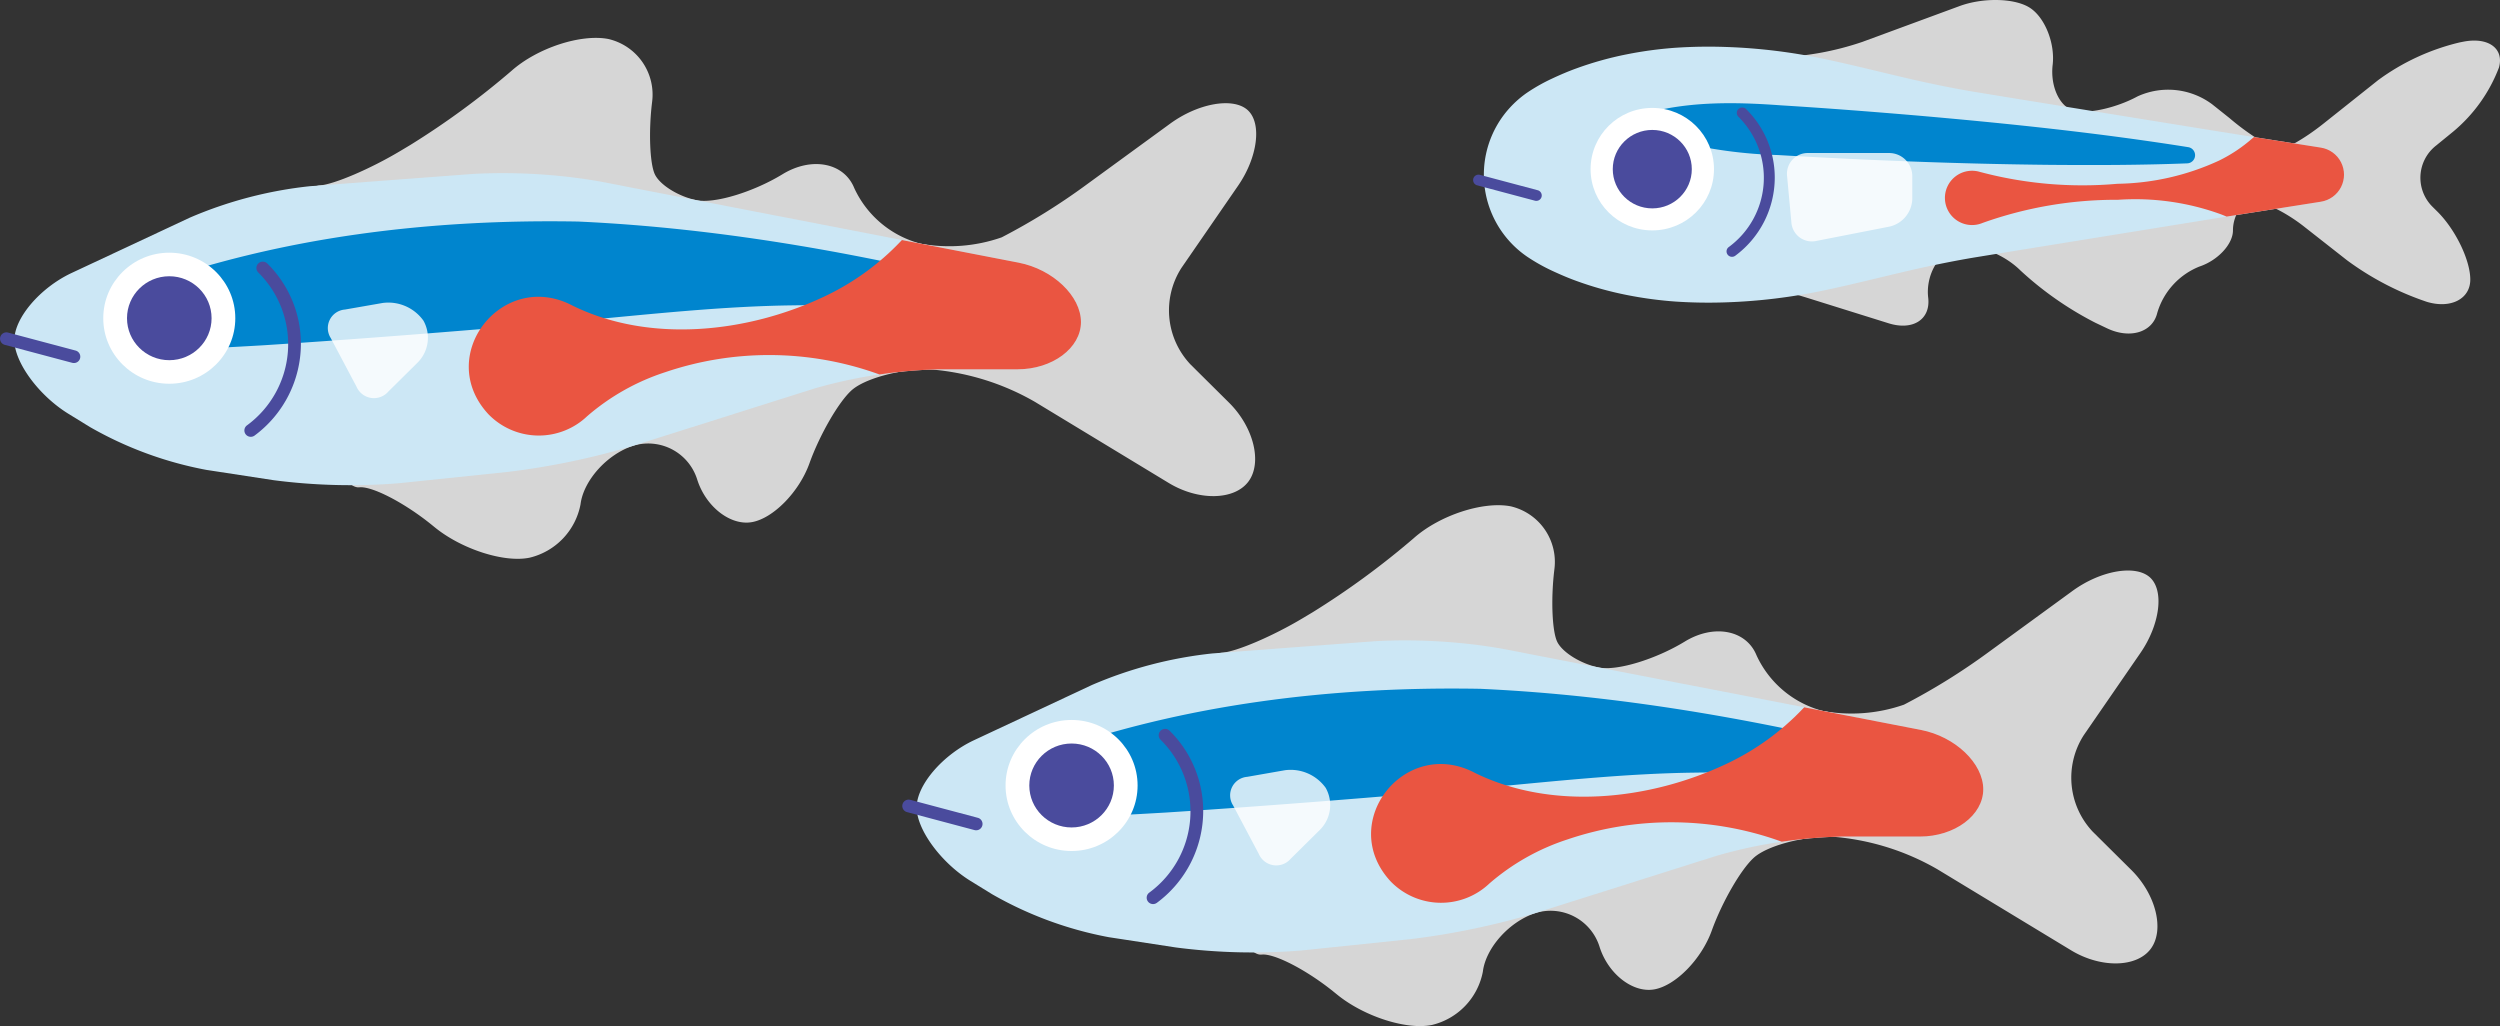 <svg xmlns="http://www.w3.org/2000/svg" xmlns:xlink="http://www.w3.org/1999/xlink" width="268" height="110" viewBox="0 0 268 110"><rect x="0" y="0" width="268" height="110" fill="#333333" stroke="none"/><defs><clipPath id="a"><path d="M216.56,174.129c-3.177-1.964-5.776-5.514-5.776-7.889s2.769-5.614,6.154-7.2l12.617-5.907a44.449,44.449,0,0,1,12.939-3.392l17.469-1.313a61.131,61.131,0,0,1,13.463.784l45.021,8.73c3.673.712,6.678,3.575,6.678,6.363s-3.062,5.067-6.8,5.067h-8.454a53.031,53.031,0,0,0-13.288,2.049L277,177.612a80.881,80.881,0,0,1-13.251,2.754l-11.69,1.217a63.946,63.946,0,0,1-13.492-.323l-7.183-1.1a39.887,39.887,0,0,1-12.5-4.6Z" transform="translate(-210.784 -148.332)" fill="none"/></clipPath><clipPath id="b"><path d="M9.076,65.881C5.9,63.917,3.3,60.367,3.3,57.992s2.77-5.614,6.154-7.2l12.617-5.907A44.438,44.438,0,0,1,35.01,41.494L52.479,40.18a61.156,61.156,0,0,1,13.463.785l45.021,8.73c3.673.712,6.678,3.576,6.678,6.363s-3.062,5.068-6.8,5.068h-8.455a53.043,53.043,0,0,0-13.288,2.049L69.515,69.363a80.88,80.88,0,0,1-13.251,2.754l-11.69,1.217a63.915,63.915,0,0,1-13.492-.323l-7.183-1.1a39.872,39.872,0,0,1-12.5-4.6Z" transform="translate(-3.3 -40.084)" fill="none"/></clipPath><clipPath id="c"><path d="M345.846,15.741a19.671,19.671,0,0,1,2.659-1.5c.886-.415,1.772-.794,2.659-1.112a36.522,36.522,0,0,1,5.317-1.484,42.16,42.16,0,0,1,5.318-.716,52.961,52.961,0,0,1,5.318-.082,60.412,60.412,0,0,1,10.635,1.3c3.545.748,7.09,1.684,10.635,2.464,1.772.385,3.545.737,5.318,1.035l5.317.868,10.635,1.722,10.636,1.722,10.635,1.679a2.935,2.935,0,0,1,0,5.8l-10.635,1.679-10.636,1.722-10.635,1.722-5.317.868c-1.773.3-3.545.651-5.318,1.035-3.545.78-7.09,1.716-10.635,2.463a60.369,60.369,0,0,1-10.635,1.3,53.1,53.1,0,0,1-5.318-.082,42.162,42.162,0,0,1-5.318-.716,36.522,36.522,0,0,1-5.317-1.484c-.886-.319-1.772-.7-2.659-1.112a19.721,19.721,0,0,1-2.659-1.5A10.646,10.646,0,0,1,343.1,18.471,10.927,10.927,0,0,1,345.846,15.741Z" transform="translate(-341.189 -10.82)" fill="none"/></clipPath></defs><g transform="translate(134 55.41)"><g transform="translate(-134 -55.41)"><g transform="translate(96.726 54.158)"><g transform="translate(32.251)" opacity="0.8"><path d="M276.819,139.752c-.521-3.679.322-6.784,1.872-6.9s5.441-1.781,8.646-3.7l1.051-.628a87.067,87.067,0,0,0,10.853-7.951c2.764-2.455,7.447-3.991,10.405-3.413a6.12,6.12,0,0,1,4.673,6.739c-.388,3.129-.253,6.629.3,7.777s2.581,2.393,4.5,2.766,6.057-.883,9.185-2.791,6.588-1.237,7.688,1.491a10.839,10.839,0,0,0,7.093,5.947,17.033,17.033,0,0,0,8.706-.668,68.655,68.655,0,0,0,9.1-5.654l8.96-6.533c3.016-2.2,6.754-2.856,8.306-1.461s1.093,5.045-1.02,8.111l-6.072,8.81a8.433,8.433,0,0,0,.97,10.35l4.133,4.1c2.647,2.626,3.581,6.43,2.078,8.451s-5.347,2.093-8.541.156L355.4,156.08a26.593,26.593,0,0,0-11.487-3.52c-3.124,0-6.815,1.015-8.2,2.255s-3.422,4.763-4.525,7.828-3.88,5.9-6.172,6.3-4.925-1.645-5.851-4.548a5.5,5.5,0,0,0-6.815-3.655c-2.822.892-5.386,3.728-5.7,6.3a7.278,7.278,0,0,1-5.451,5.713c-2.687.568-7.257-.889-10.155-3.239l-.357-.289c-2.9-2.35-6.385-4.156-7.749-4.014s-2.9-2.751-3.426-6.43Z" transform="translate(-276.664 -117.038)" fill="#fff"/></g><path d="M216.56,174.129c-3.177-1.964-5.776-5.514-5.776-7.889s2.769-5.614,6.154-7.2l12.617-5.907a44.449,44.449,0,0,1,12.939-3.392l17.469-1.313a61.131,61.131,0,0,1,13.463.784l45.021,8.73c3.673.712,6.678,3.575,6.678,6.363s-3.062,5.067-6.8,5.067h-8.454a53.031,53.031,0,0,0-13.288,2.049L277,177.612a80.881,80.881,0,0,1-13.251,2.754l-11.69,1.217a63.946,63.946,0,0,1-13.492-.323l-7.183-1.1a39.887,39.887,0,0,1-12.5-4.6Z" transform="translate(-209.246 -133.851)" fill="#cce7f5"/><path d="M237.828,166.507c14.856-5.352,30.89-7.252,46.647-6.965,15.779.725,31.438,3.611,46.706,7.5a1.873,1.873,0,0,1-.851,3.646,102.226,102.226,0,0,0-22.762-2.163c-7.634.089-15.231.94-22.782,1.63-10.919.964-23.132,1.95-34.075,2.652-3.824.221-7.739.449-11.553.493a3.52,3.52,0,0,1-1.329-6.8Z" transform="translate(-222.485 -139.859)" fill="#0085ce"/><ellipse cx="7.077" cy="7.024" rx="7.077" ry="7.024" transform="translate(11.07 23.022)" fill="#fff"/><ellipse cx="4.533" cy="4.499" rx="4.533" ry="4.499" transform="translate(13.615 25.547)" fill="#4a4b9d"/><path d="M264.366,187.638a.686.686,0,0,1-.551-.274.677.677,0,0,1,.141-.952,10.8,10.8,0,0,0,1.213-16.392.677.677,0,0,1,0-.963.689.689,0,0,1,.97,0,12.1,12.1,0,0,1,3.6,8.639,12.248,12.248,0,0,1-4.968,9.808A.686.686,0,0,1,264.366,187.638Z" transform="translate(-237.482 -144.879)" fill="#4a4b9d"/><path d="M215.4,188.533a.694.694,0,0,1-.178-.023l-7.231-1.926a.68.68,0,0,1-.485-.834.687.687,0,0,1,.84-.481l7.231,1.925a.68.68,0,0,1-.177,1.338Z" transform="translate(-207.484 -153.684)" fill="#4a4b9d"/><g transform="translate(35.159 28.361)" opacity="0.8"><path d="M284.722,179.084a1.99,1.99,0,0,0-1.516,3.063l2.754,5.2a2.038,2.038,0,0,0,3.421.519l3.189-3.157a3.758,3.758,0,0,0,.565-4.439,4.624,4.624,0,0,0-4.371-1.894Z" transform="translate(-282.903 -178.327)" fill="#fff"/></g><g transform="translate(1.538 14.481)"><g clip-path="url(#a)"><path d="M326.4,166.546c8.3,4.074,18.75,2.913,26.94-.952a27.335,27.335,0,0,0,8.243-5.949c10.19-10.733,26.213,3.093,16.894,14.607a11.265,11.265,0,0,1-14.732,1.9,23.424,23.424,0,0,0-4.82-2.36,34.661,34.661,0,0,0-22.57-.119,24.167,24.167,0,0,0-8.4,4.735,7.523,7.523,0,0,1-10.58-.225c-5.822-6.284,1.526-15.595,9.027-11.637Z" transform="translate(-266.56 -152.333)" fill="#ea5541"/></g></g></g><g transform="translate(0 4.067)"><g transform="translate(32.251)" opacity="0.8"><path d="M69.335,31.5c-.521-3.678.322-6.783,1.872-6.9s5.441-1.782,8.646-3.7l1.051-.629a87.114,87.114,0,0,0,10.853-7.951c2.764-2.455,7.447-3.991,10.405-3.414a6.12,6.12,0,0,1,4.674,6.739c-.388,3.129-.253,6.629.3,7.777s2.581,2.393,4.5,2.766,6.056-.883,9.184-2.791,6.588-1.237,7.688,1.491a10.841,10.841,0,0,0,7.093,5.948,17.039,17.039,0,0,0,8.706-.669,68.646,68.646,0,0,0,9.1-5.654l8.96-6.533c3.016-2.2,6.754-2.856,8.306-1.461s1.093,5.045-1.02,8.111l-6.072,8.81a8.433,8.433,0,0,0,.97,10.35l4.133,4.1c2.646,2.626,3.581,6.43,2.078,8.452s-5.347,2.092-8.541.156l-14.31-8.674a26.585,26.585,0,0,0-11.487-3.52c-3.124,0-6.814,1.015-8.2,2.255S124.8,51.33,123.7,54.395s-3.881,5.9-6.173,6.3-4.925-1.645-5.851-4.548a5.5,5.5,0,0,0-6.815-3.656c-2.822.892-5.386,3.728-5.7,6.3a7.277,7.277,0,0,1-5.451,5.713c-2.687.569-7.257-.889-10.155-3.239l-.356-.289c-2.9-2.35-6.386-4.156-7.749-4.014s-2.9-2.752-3.426-6.43Z" transform="translate(-69.18 -8.789)" fill="#fff"/></g><path d="M9.076,65.881C5.9,63.917,3.3,60.367,3.3,57.992s2.77-5.614,6.154-7.2l12.617-5.907A44.438,44.438,0,0,1,35.01,41.494L52.479,40.18a61.156,61.156,0,0,1,13.463.785l45.021,8.73c3.673.712,6.678,3.576,6.678,6.363s-3.062,5.068-6.8,5.068h-8.455a53.043,53.043,0,0,0-13.288,2.049L69.515,69.363a80.88,80.88,0,0,1-13.251,2.754l-11.69,1.217a63.915,63.915,0,0,1-13.492-.323l-7.183-1.1a39.872,39.872,0,0,1-12.5-4.6Z" transform="translate(-1.762 -25.603)" fill="#cce7f5"/><path d="M30.345,58.258c14.855-5.352,30.89-7.251,46.647-6.965,15.779.725,31.438,3.612,46.706,7.5a1.873,1.873,0,0,1-.851,3.646,102.247,102.247,0,0,0-22.762-2.163c-7.634.089-15.231.941-22.782,1.63-10.919.963-23.132,1.95-34.075,2.652-3.823.221-7.739.448-11.553.493a3.52,3.52,0,0,1-1.329-6.8Z" transform="translate(-15.001 -31.61)" fill="#0085ce"/><ellipse cx="7.077" cy="7.024" rx="7.077" ry="7.024" transform="translate(11.07 23.022)" fill="#fff"/><ellipse cx="4.533" cy="4.499" rx="4.533" ry="4.499" transform="translate(13.615 25.547)" fill="#4a4b9d"/><path d="M56.883,79.389a.686.686,0,0,1-.551-.274.678.678,0,0,1,.141-.952,10.8,10.8,0,0,0,1.212-16.391.676.676,0,0,1,0-.962.689.689,0,0,1,.97,0,12.092,12.092,0,0,1,3.6,8.639,12.249,12.249,0,0,1-4.968,9.808A.686.686,0,0,1,56.883,79.389Z" transform="translate(-29.999 -36.63)" fill="#4a4b9d"/><path d="M7.917,80.285a.689.689,0,0,1-.178-.024L.509,78.336a.681.681,0,1,1,.355-1.315l7.231,1.925a.68.68,0,0,1-.177,1.339Z" transform="translate(0 -45.435)" fill="#4a4b9d"/><g transform="translate(35.159 28.361)" opacity="0.8"><path d="M77.238,70.835A1.99,1.99,0,0,0,75.722,73.9l2.754,5.2a2.038,2.038,0,0,0,3.421.518l3.189-3.157a3.758,3.758,0,0,0,.566-4.438,4.626,4.626,0,0,0-4.371-1.894Z" transform="translate(-75.419 -70.079)" fill="#fff"/></g><g transform="translate(1.538 14.481)"><g clip-path="url(#b)"><path d="M118.914,58.3c8.3,4.073,18.75,2.912,26.941-.952A27.332,27.332,0,0,0,154.1,51.4c10.19-10.732,26.214,3.093,16.894,14.607a11.263,11.263,0,0,1-14.732,1.9,23.438,23.438,0,0,0-4.82-2.36,34.659,34.659,0,0,0-22.57-.118,24.186,24.186,0,0,0-8.4,4.734,7.521,7.521,0,0,1-10.579-.225c-5.823-6.283,1.525-15.595,9.026-11.636Z" transform="translate(-59.076 -44.085)" fill="#ea5541"/></g></g></g><g transform="translate(157.946)"><g transform="translate(22.136)" opacity="0.8"><path d="M390.424,10.82a6.813,6.813,0,0,1,6.1-4.665,31.3,31.3,0,0,0,9.319-1.661L416.269.653c2.564-.944,5.969-.854,7.567.2s2.685,3.8,2.416,6.1.745,4.5,2.255,4.9,4.594-.294,6.854-1.525a7.894,7.894,0,0,1,7.987.849l1.864,1.484a26.343,26.343,0,0,0,5.031,3.386c.634.164,2.9-1.09,5.032-2.788l5.871-4.67A24.245,24.245,0,0,1,469.9,4.543l.368-.072c2.682-.527,4.4.72,3.826,2.772A16.641,16.641,0,0,1,469.2,14.1l-1.838,1.5a4.378,4.378,0,0,0-.331,6.623l.479.476c1.931,1.921,3.512,5.193,3.512,7.272s-2.094,3.154-4.654,2.387a31.038,31.038,0,0,1-8.554-4.452l-4.626-3.629c-2.145-1.683-4.735-2.881-5.754-2.662s-1.854,1.607-1.854,3.084-1.623,3.223-3.608,3.88a7.686,7.686,0,0,0-4.509,4.973c-.5,2.079-2.918,2.818-5.383,1.642l-1.261-.6a35.859,35.859,0,0,1-8.021-5.6l-.034-.033c-1.947-1.905-5.074-2.971-6.948-2.37s-3.182,3-2.906,5.322-1.633,3.561-4.24,2.745l-8.655-2.706c-2.608-.815-6.933-1.93-9.611-2.477l-.483-.1a4.427,4.427,0,0,1-3.425-5.717Z" transform="translate(-386.289 0)" fill="#fff"/></g><path d="M345.846,15.741a19.671,19.671,0,0,1,2.659-1.5c.886-.415,1.772-.794,2.659-1.112a36.522,36.522,0,0,1,5.317-1.484,42.16,42.16,0,0,1,5.318-.716,52.961,52.961,0,0,1,5.318-.082,60.412,60.412,0,0,1,10.635,1.3c3.545.748,7.09,1.684,10.635,2.464,1.772.385,3.545.737,5.318,1.035l5.317.868,10.635,1.722,10.636,1.722,10.635,1.679a2.935,2.935,0,0,1,0,5.8l-10.635,1.679-10.636,1.722-10.635,1.722-5.317.868c-1.773.3-3.545.651-5.318,1.035-3.545.78-7.09,1.716-10.635,2.463a60.369,60.369,0,0,1-10.635,1.3,53.1,53.1,0,0,1-5.318-.082,42.162,42.162,0,0,1-5.318-.716,36.522,36.522,0,0,1-5.317-1.484c-.886-.319-1.772-.7-2.659-1.112a19.721,19.721,0,0,1-2.659-1.5A10.646,10.646,0,0,1,343.1,18.471,10.927,10.927,0,0,1,345.846,15.741Z" transform="translate(-340.078 -5.813)" fill="#cce7f5"/><g transform="translate(1.111 5.007)"><g clip-path="url(#c)"><path d="M377.312,25.038c4.8-1.354,9.779-1.258,14.693-.9,4.86.3,9.716.678,14.569,1.09,9.72.849,19.416,1.855,29.062,3.391a.874.874,0,0,1-.108,1.738c-4.891.191-9.77.2-14.647.161-9.747-.1-19.481-.481-29.208-1.051a51.153,51.153,0,0,1-10.886-1.476,23.681,23.681,0,0,1-3.584-1.215.933.933,0,0,1,.109-1.738Z" transform="translate(-360.124 -17.852)" fill="#0085ce"/><path d="M451.03,33.645a42.6,42.6,0,0,0,14.69,1.259,26.863,26.863,0,0,0,10.873-2.479,16.007,16.007,0,0,0,3.559-2.366c6.8-5.673,15.347,3.632,9.014,9.829a6.737,6.737,0,0,1-8.582.358,16.042,16.042,0,0,0-3.747-2.062,26.892,26.892,0,0,0-11.044-1.565A42.576,42.576,0,0,0,451.261,39.1a2.91,2.91,0,1,1-.23-5.451Z" transform="translate(-397.785 -20.209)" fill="#ea5541"/></g></g><ellipse cx="6.614" cy="6.565" rx="6.614" ry="6.565" transform="translate(12.565 11.569)" fill="#fff"/><ellipse cx="4.236" cy="4.205" rx="4.236" ry="4.205" transform="translate(14.943 13.929)" fill="#4a4b9d"/><path d="M397.6,40.91a.585.585,0,0,1-.469-.234.577.577,0,0,1,.12-.812,9.209,9.209,0,0,0,1.033-13.971.578.578,0,0,1,0-.82.588.588,0,0,1,.827,0,10.306,10.306,0,0,1,3.073,7.363,10.442,10.442,0,0,1-4.235,8.36A.587.587,0,0,1,397.6,40.91Z" transform="translate(-369.876 -13.379)" fill="#4a4b9d"/><path d="M345.554,43.283a.6.6,0,0,1-.152-.02l-6.163-1.641a.581.581,0,1,1,.3-1.121l6.163,1.641a.58.58,0,0,1-.151,1.141Z" transform="translate(-338.806 -21.749)" fill="#4a4b9d"/><g transform="translate(33.617 16.404)" opacity="0.8"><path d="M413.183,35.451a2.221,2.221,0,0,0-2.257,2.457l.463,4.989a2.2,2.2,0,0,0,2.667,1.979l7.854-1.539a3.14,3.14,0,0,0,2.439-2.945V37.918a2.484,2.484,0,0,0-2.486-2.467Z" transform="translate(-410.915 -35.451)" fill="#fff"/></g></g></g></g></svg>